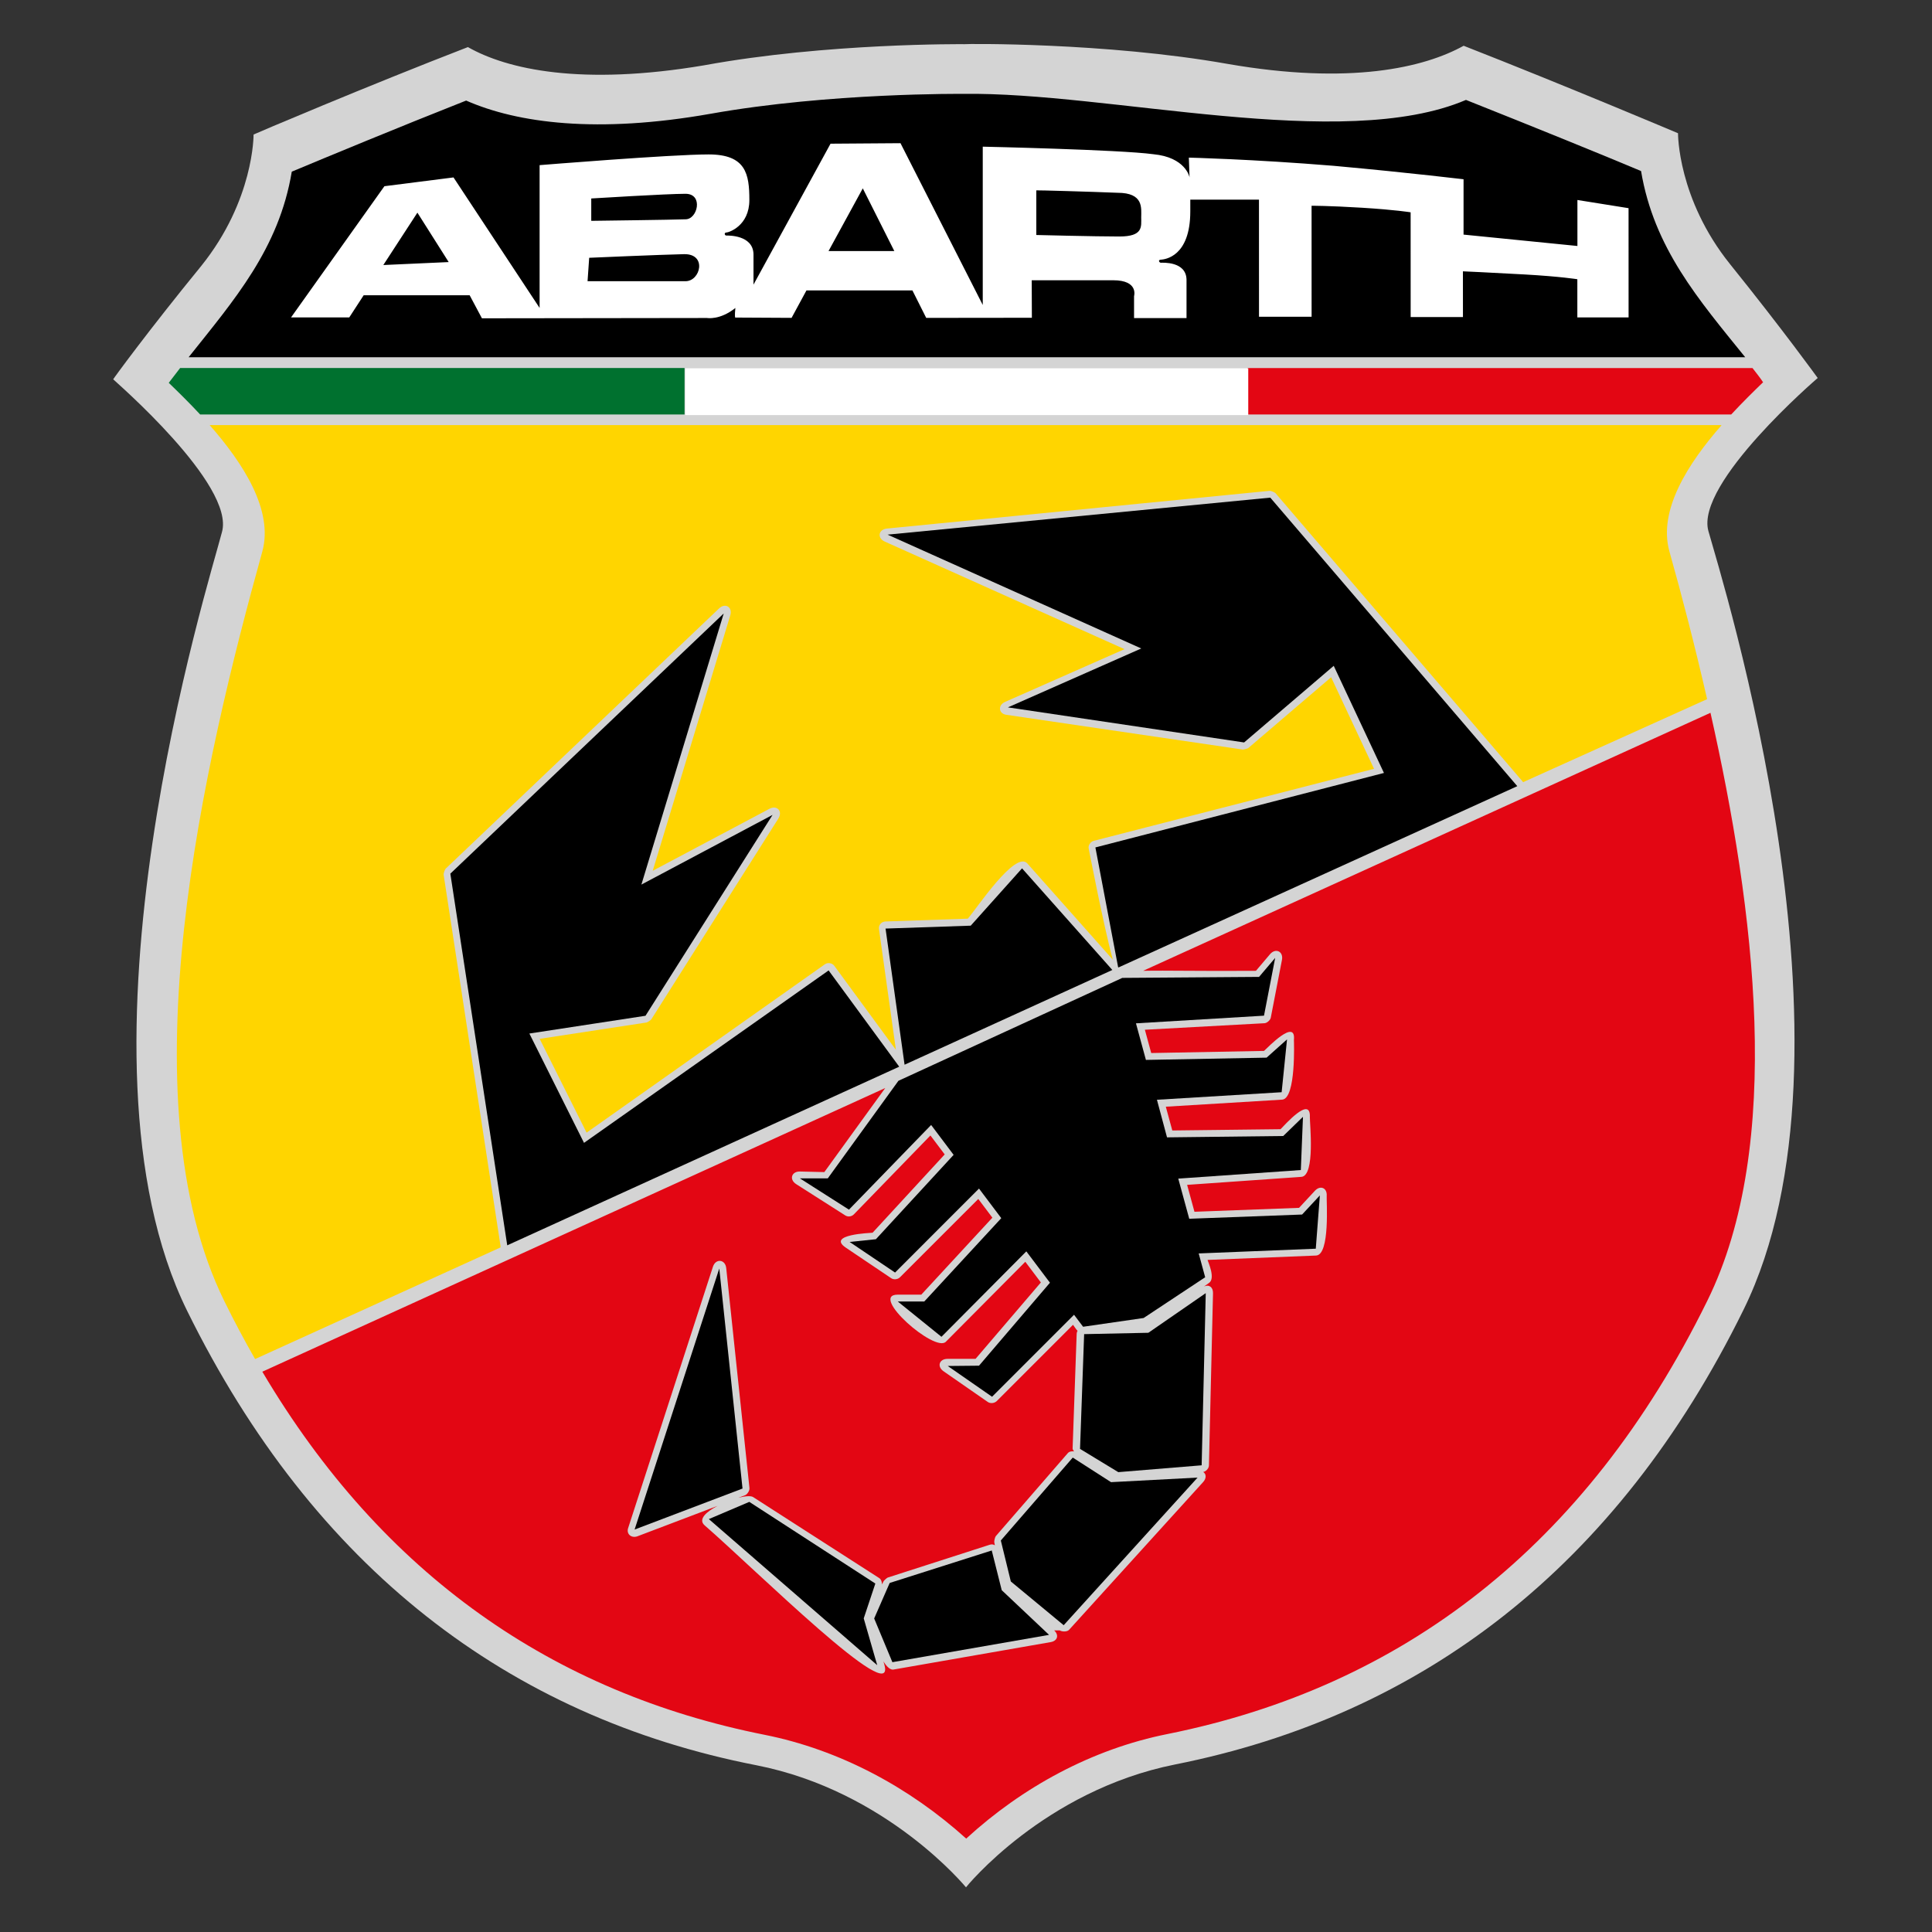 <!-- Generator: Adobe Illustrator 16.0.0, SVG Export Plug-In . SVG Version: 6.00 Build 0) 2e09830b84a9fb9e1e4c7f625cb997be  -->
<svg xmlns="http://www.w3.org/2000/svg" width="128" height="128" viewBox="0 0 128 128"><rect x="0" y="0" width="128" height="128" fill="#333333" stroke="none"/><path fill-rule="evenodd" clip-rule="evenodd" fill="#D4D4D4" d="M63.86 2.927s-9.085-.09-17.21 1.4C38.522 5.7 33.6 4.6 31 3.12 24.32 5.7 16.8 8.9 16.8 8.913s.037 4.346-3.462 8.7C9.835 21.9 7.5 25.1 7.5 25.13s8.126 7 7.2 10.14C13.9 38.4 4 69.8 12.4 86.85s21.338 26.9 37.7 30.1c8.69 1.7 13.9 8.1 13.9 8.09s5.167-6.407 13.858-8.14c16.322-3.25 29.252-13.035 37.66-30.135 8.41-17.1-1.448-48.402-2.332-51.582-.884-3.18 7.242-10.14 7.242-10.14s-2.295-3.18-5.793-7.524c-3.5-4.347-3.462-8.692-3.462-8.692s-7.524-3.18-14.202-5.795c-2.614 1.45-7.524 2.615-15.65 1.2C73.225 2.8 63.9 2.9 63.9 2.927z"/><path d="M12.503 23.66c3.01-3.787 5.976-7.17 6.828-12.287 2.322-.97 7.024-2.922 11.552-4.71 3.408 1.5 8.7 2.2 16.2.874C54.972 6.13 63.824 6.22 63.824 6.22c9.598-.144 25.1 3.9 33.3.4 4.527 1.8 9.2 3.7 11.6 4.712.856 5.1 3.8 8.5 6.9 12.335H12.504z"/><path fill-rule="evenodd" clip-rule="evenodd" fill="#FFF" d="M68.658 12.612v2.957s3.9.1 5.5.1 1.45-.66 1.45-1.267c0-.608.18-1.63-1.57-1.63-1.764-.073-5.338-.173-5.338-.16zm-9.406 4.023l-2.09-4.156-2.27 4.155h4.36zm-28.134 2.928h-7.025l-.954 1.467h-3.857l6.186-8.693 4.578-.582 5.704 8.646v-9.46s8.718-.71 11.197-.71c2.477 0 2.7 1.3 2.7 3.02s-1.37 2.154-1.526 2.154-.122.2 0 .2 1.76-.045 1.8 1.225v2.027l5.104-9.337 4.635-.033 5.45 10.718V9.717s9.1.2 11.3.5c2.126.2 2.4 1.5 2.4 1.54l-.046-1.314s4.2.1 9.6.543c5.477.5 8.6.9 8.6.89v3.667l7.544.754V13.25l3.388.542.002 7.236h-3.395V18.5s-1.088-.18-3.486-.316c-2.4-.136-4.095-.208-4.095-.208l.002 3.03H93.46l-.002-6.94s-1.01-.168-3.236-.304c-2.225-.135-3.327-.13-3.327-.13l.002 7.352h-3.485l-.002-7.756h-4.55v.776c0 3.022-1.7 3.178-1.934 3.2-.234 0-.125.203-.016.203.11 0 1.68-.104 1.7 1.123v2.545h-3.476v-1.453s.322-1.054-1.38-1.054h-5.4l.01 2.485-7 .008-.914-1.82h-7.02l-.986 1.818-3.734-.02s-.05-.07.01-.636c-1.02.82-1.874.665-1.874.665l-14.917.02-.812-1.524zm8.053-6.414s5.036-.31 6.244-.31c1.207 0 .8 1.7 0 1.69-.794.033-6.243.102-6.243.102V13.15zm-.136 3.93s4.725-.206 6.276-.24c1.552-.036 1.1 1.8.1 1.792h-6.484l.108-1.55zm-13.64.48l4.332-.196-2.073-3.274-2.258 3.47z"/><path fill="#FFD500" d="M114.044 28.186c-2.18 2.49-4.203 5.608-3.443 8.34.818 2.9 1.7 6.3 2.5 9.795l-12.193 5.5c-.015-.023-.034-.05-.055-.073L84.505 32.674c-.05-.058-.31-.163-.387-.156l-25.355 2.5c-.57.056-.664.63-.142.864l15.88 7.126-7.903 3.49c-.515.228-.44.8.1.863l15.646 2.3c.056 0 .316-.065.36-.102l5.486-4.69 2.843 6.066-18.573 4.773c-.213.055-.374.307-.332.5 0 0 1 5.2 1.6 7.375l-5.663-6.375c-.8-.9-3.4 3.045-3.946 3.656l-5.45.186c-.277.01-.472.24-.434.5l1.12 8-4.08-5.562c-.138-.19-.434-.238-.625-.102L38.863 75.04l-3.108-6.214 7.08-1.083c.058-.01.284-.156.314-.206l8.42-13.308c.305-.484-.09-.91-.595-.643l-7.73 4.106 5.138-16.92c.168-.55-.33-.855-.744-.46l-18.112 17.24c-.056.053-.146.32-.135.396l3.77 24.6c.005 0 0 .1 0 .097L16.9 90.04c-.705-1.23-1.384-2.508-2.036-3.833-6.617-13.457-1.34-35.792 2.512-49.656.764-2.75-1.292-5.89-3.486-8.388h100.154z"/><path fill="#E30613" d="M113.323 47.222c2.928 13 4.9 28.596-.21 38.96-8.06 16.388-20.312 25.594-35.754 28.7-4.996.994-9.618 3.512-13.346 6.93-3.752-3.388-8.38-5.888-13.373-6.88-13.925-2.775-25.257-10.535-33.26-24.053l41.27-18.795-4.035 5.57-1.612-.038c-.566-.013-.732.53-.254.835L56 80.524c.15.1.4.1.568-.066l5.075-5.23.946 1.255-4.778 5.188c-.153.017-3.067.116-1.774.988l3.01 2.027c.148.1.4.1.572-.056l5.195-5.196.934 1.24-4.71 5.1h-1.563c-1.928 0 2.5 3.9 3.2 3.11l5.254-5.288 1.032 1.37-4.328 5.062H62.77c-.55.006-.707.512-.255.824l2.934 2.036c.15.1.4.1.577-.052l5.064-5.064c.08.1.2.3.3.4-.034.055-.054.115-.057.183l-.27 7.604c-.002 0 0 .1.1.2-.18-.024-.326.008-.425.123l-4.766 5.494c-.05.057-.116.33-.098.403l.038.2c-.098-.062-.21-.076-.342-.035l-6.758 2.175c-.054.018-.253.2-.276.25l-.102.2c-.006-.19-.06-.337-.188-.42l-8.35-5.364c-.152-.097-.528-.067-.975.045l.443-.167c.15-.057.307-.31.29-.47l-1.54-14.577c-.06-.588-.697-.654-.88-.092l-5.613 17.3c-.146.4.2.7.6.563l5.32-2.02c-.764.395-1.305.9-.858 1.29 3.335 2.9 12.8 12.3 11.9 9.2l-.052-.187c.237.4.5.6.7.536l10.378-1.812c.454-.08.568-.46.233-.775h.37c.173.1.5.1.623-.046l8.872-9.778c.236-.26.214-.538.01-.673.193-.037.373-.24.378-.435l.27-11.407c.01-.408-.267-.6-.596-.447l.327-.233c.45-.296-.052-1.378-.093-1.527l7.19-.29c.938-.037.682-3.64.704-3.947.042-.534-.418-.735-.783-.343l-1.048 1.13-6.93.26-.486-1.783 7.57-.53c.933-.065.547-3.6.562-3.96.06-1.456-1.692.558-1.944.803l-7.17.084-.43-1.575 7.707-.468c.936-.057.78-3.934.78-3.946.15-1.48-1.742.503-1.98.718l-7.474.14-.42-1.543 7.923-.432c.164-.008.388-.203.418-.366l.74-3.826c.11-.563-.418-.815-.79-.38l-.933 1.1c-3.704.028-5.92-.033-7.475 0l37.593-17.096zM116.82 25.314c-.62.6-1.366 1.33-2.124 2.147H82.65v-3.077h33.457c.24.317.493.617.693.93z"/><path fill="#00712F" d="M45.35 27.46H13.26c-.742-.796-1.47-1.51-2.08-2.097.25-.332.5-.657.753-.98h33.42v3.078z"/><path fill="#FFF" d="M45.4 24.4h37.3v3.1H45.4z"/><path fill-rule="evenodd" clip-rule="evenodd" d="M71.827 88.39l4.255-.09 3.802-2.626-.272 11.406-5.522.453-2.535-1.54.272-7.604zm-.756 8.177l2.538 1.63 5.733-.303-8.87 9.78-3.502-2.898-.663-2.715 4.766-5.493zM65.7 102.7l.667 2.654 3.136 2.96-10.38 1.81-1.207-2.897 1.028-2.352 6.757-2.15zm-7.706 2.213l-.77 2.31.894 3.1-11.155-9.68 2.68-1.14 8.35 5.41zm-10.34-20.87l1.54 14.577-7.15 2.716 5.61-17.292zm29.664-8.69l7.7-.09 1.307-1.27-.142 3.525-8.12.568.727 2.66 7.477-.28 1.177-1.266-.27 3.53-7.758.313.43 1.578-4.078 2.7-4.01.58-.6-.795-5.432 5.432L62.79 90.5l2.072-.02 4.7-5.497-1.565-2.077-5.623 5.66-2.897-2.34h1.76l5.1-5.52-1.475-1.96L59.3 84.31l-3.01-2.028 1.74-.18 5.15-5.59-1.49-1.98-5.444 5.61-3.253-2.073h1.85l4.68-6.463 14.833-6.818 9.06-.066 1.067-1.258-.74 3.827-8.483.507.66 2.424 7.995-.15 1.354-1.21-.357 3.5-8.262.5.668 2.49zm-22.42-11.06l4.678 6.378-25.97 11.835-3.77-24.624 18.112-17.238-5.454 17.962 8.69-4.617-8.418 13.308-7.694 1.177 3.62 7.243 16.205-11.423zm12.814-6.764l5.983 6.734L59.93 70.54 58.67 61.52l5.643-.192 3.402-3.8zm32.813-5.444L74.115 64.09l-.035-.004-1.507-7.942L91.69 51.21l-3.327-7.098-5.938 5.077-15.646-2.324 8.833-3.902-16.807-7.542L84.16 32.97l16.365 19.116z"/></svg>